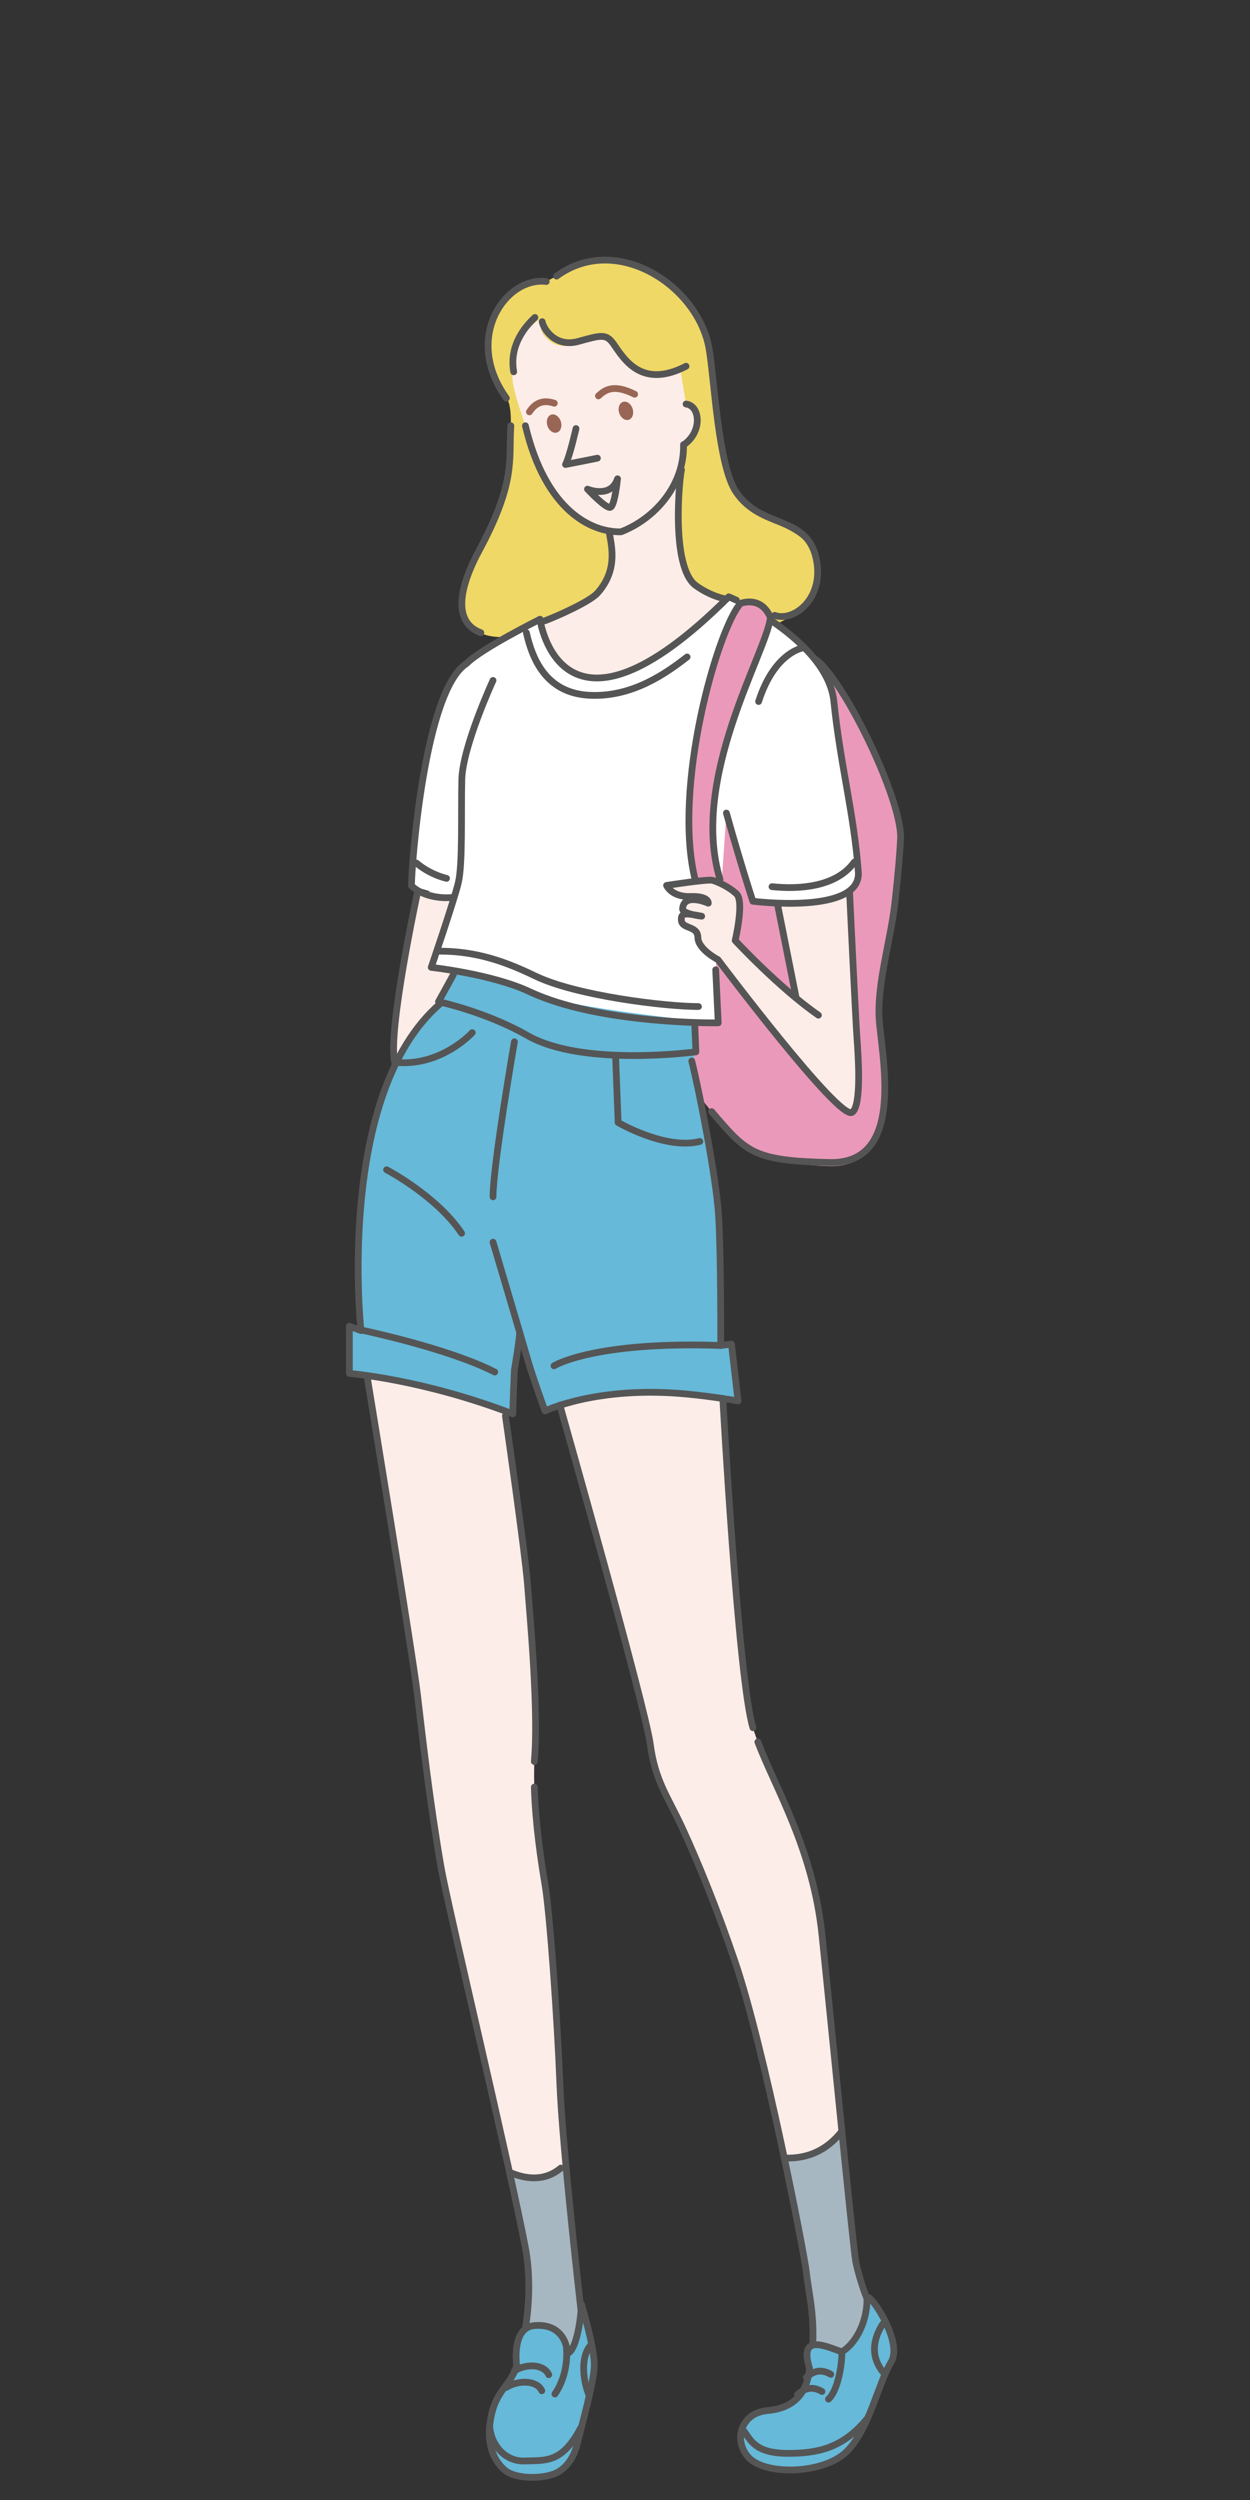 <?xml version="1.0" encoding="UTF-8"?><svg id="b" xmlns="http://www.w3.org/2000/svg" width="100" height="200" viewBox="0 0 100 200"><rect x="0" y="0" width="100" height="200" fill="#333333" stroke="none"/><g id="c"><rect width="100" height="200" style="fill:none;"/><path d="M40.289,112.072l-11.101-2.918s3.819,23.111,4.215,26.477c.396,3.366.958,8.411,1.881,13.754.522,3.02,5.533,24.004,6.748,30.44.373,1.977.348,4.269.009,6.386,0,0-.401,2.509,1.301,3.038s3.217.25,3.12-4.561c0,0-1.476-12.849-1.674-17.997-.198-5.148-.799-13.643-1.195-15.967s-1.117-7.147-.776-10.899c.361-3.976-.836-15.641-.617-13.069l-1.912-14.684Z" style="fill:#fdede8; fill-rule:evenodd;"/><path d="M69.357,183.882s-.57-1.377-.895-2.944c-.191-.922-1.824-17.672-2.699-26.12-.784-7.57-4.342-12.671-5.53-16.6s-2.407-26.335-2.407-26.335c-5.128-2.541-12.785-.111-13.185,0,0,0,6.978,24.638,7.374,27.624s1.386,4.174,2.574,6.748c1.188,2.574,2.733,6.311,4.236,10.743,2.292,6.757,5.512,23.2,5.681,24.777s.633,3.827.539,6.287c0,0,.262,1.914,2.044,1.122s3.203-2.095,2.267-5.301Z" style="fill:#fdede8; fill-rule:evenodd;"/><path d="M63.907,48.764c1.104-1.104,2.358-1.723,1.366-4.177-1.153-2.854-4.378-2.249-6.391-5.234-1.43-2.121-1.726-8.971-2.155-11.457-.866-5.022-7.404-9.323-12.203-5.806l-.823.429c-3.252-.392-6.672,4.498-3.192,9.333,0,0,.409.291.357,2.208-.074,2.764.325,4.674-2.676,10.247-.948,1.761-2.653,7.025,2.429,6.635,0,0,6.219-1.526,7.65-4.23,1.529-2.889-.08-4.851-.08-4.851,0,0-3.337-2.624-4.691-5.407s-1.621-6.139-1.621-6.139c-.371-2.115.53-3.493,1.32-4.223,0,0,.699,2.304,2.554,1.787s2.243-.63,2.841.241c.879,1.279,1.14,4.787,4.638,2.987,0,0,.407,7.572.132,9.24s-7.614,10.866,4.158,10.495c0,0,4.407-.097,6.387-2.077Z" style="fill:#f0d866;"/><path d="M54.885,32.323c1.113.139,1.306,2.131-.077,3.182l-.286,2.083c-.143.424-.911,7.769,1.151,9.26,1.259.911,2.7,1.454,2.7,1.454,0,0-4.758,7.475-10.016,7.316-6.751-.204-5.562-5.328-5.562-5.328,1.096-.414,4.404-2.175,4.999-2.837,1.784-1.985,1.166-3.774,1.08-4.694l-.655-.397c-2.229-.605-4.885-2.808-6.186-8.302,0,0-.845-2.378-1.002-3.412s.081-3.817,2.149-5.089c-.08.636.48,2.842,3.384,1.887,1.752-.576,2.762-.23,3.455,1.055.361.669,1.562,2.473,4.374.875l.493,2.948Z" style="fill:#fdede8; fill-rule:evenodd;"/><path d="M31.58,85.018c-.594-2.475,1.824-13.637,1.824-13.637l4.145-.264-2.257,11.025-3.712,2.876Z" style="fill:#fdede8;"/><path d="M55.973,87.733c2.23,2.833,4.188,5.428,10.392,5.56s4.092-9.108,3.96-11.911.924-6.174,1.26-9.11c.277-2.419.428-4.363.46-5.184.123-3.117-5.165-13.495-7.441-15.146,0,0-5.633,1.671-7.019,6.358s-1.965,9.174-1.965,9.174c0,0-1.561,17.829.353,20.259Z" style="fill:#eb99ba;"/><path d="M55.587,82.072l-.057,3.516c.594,2.371,1.757,8.54,1.955,11.622s.174,10.428.174,10.428l.857-.107.529,4.548s-1.979-.353-4.158-.558c-7.128-.671-11.287,1.356-11.287,1.356,0,0-.99-2.723-1.386-4.106l-.643-2.197c0,.587-.419,3.024-.419,3.024,0,0-.126,2.777-.126,3.514-7.268-2.787-13.075-3.235-13.075-3.235v-3.778l.924.346s-2.376-18.496,6.011-25.753l2.059-4.438,18.349,4.092.292,1.728" style="fill:#66b9d8; fill-rule:evenodd;"/><path d="M57.257,77.584l.201,4.245s-12.057-1.104-15.087-2.494-7.872-1.945-7.872-1.945c0,0,1.208-4.096,1.571-5.585l-3.153-.944s.876-15.506,4.26-17.635c0,0,4.199-3.152,6.021-3.683,0,0,1.591,11.682,15.1-1.798,0,0,7.866,3.129,8.411,8.36.544,5.231,1.596,8.864,1.959,13.65.238,3.456-8.441,2.342-8.441,2.342,0,0-.933-2.848-2.114-7.054l-.856,12.541Z" style="fill:#fff; fill-rule:evenodd;"/><path d="M55.621,70.411c-1.848-7.399,1.786-20.079,3.618-22.135,0,0,1.631-.67,2.396,1.12-.284,2.739-6.756,12.818-4.289,20.929l-1.725.086Z" style="fill:#eb99ba;"/><path d="M67.965,71.381s.49,10.251.588,11.605.705,5.42-.39,6.005-10.73-12.222-10.73-12.222c0,0-1.588-.811-1.602-1.772s-1.243-.654-1.32-1.357.465-.553,1.624-.344c0,0-1.644-.184-1.523-.635.133-1.266,2.051-.405,2.051-.405,0,0,.077-.588-1.428-.535s-1.911-.886-1.911-.886c0,0,3.317-.521,3.69-.408s1.278.49,1.911,1.09-.112,3.724-.112,3.724c0,0,2.298,2.166,4.867,4.545l-1.523-7.652s1.831.246,3.167.136,2.64-.888,2.64-.888Z" style="fill:#fdede8;"/><path d="M40.761,173.784c.881.359,2.979.766,4.515-.51,0,0,.825,10.498,1.122,11.224s.495,2.937.495,2.937l-1.782,2.805s-3.3.627-3.498-.429.462-3.993.462-3.993c0,0,.438-1.731.198-3.861s-1.512-8.172-1.512-8.172Z" style="fill:#a6b7c2; fill-rule:evenodd;"/><path d="M67.349,170.506c-.517.619-1.847,2.255-4.606,2.134,0,0,2.14,10.274,2.303,11.825s-.134,4.62-.134,4.62l2.178.099c.726.033,1.782-.957,2.178-1.98s.297-2.739.297-2.739l-.693-1.782s-.479-2.508-.627-3.696-.896-8.48-.896-8.48Z" style="fill:#a6b7c2; fill-rule:evenodd;"/><path d="M46.513,184.332s1.083,3.563,1.028,4.973-1.035,4.824-1.336,6.114-.977,2.065-1.696,2.414c-.988.48-3.242.546-4.146-.238-.85-.737-1.353-1.951-1.19-3.505.304-2.901,1.605-3.022,2.158-4.828,0,0-.435-3.073,1.421-3.215,1.949-.176,2.64,1.233,2.618,2.251.714-.239,1.082-2.535,1.143-3.966Z" style="fill:#66b9d8; fill-rule:evenodd;"/><path d="M69.357,183.882c-.019-.832,2.969,3.397,1.929,5.087s-1.722,5.326-3.542,7.146-6.535,1.954-7.879.458c-1.206-1.343-.618-3.531,1.527-3.726s3.174-1.394,3.369-3.379c-.912-2.932,1.505-1.669,2.586-1.323,1.236-.738,2.048-2.597,2.01-4.263Z" style="fill:#66b9d8; fill-rule:evenodd;"/><path d="M42.033,34.06c1.603,6.77,5.265,8.542,7.648,8.486,2.692-1.04,5.069-3.706,5.001-6.975" style="fill:none; fill-rule:evenodd; stroke:#555; stroke-linecap:round; stroke-linejoin:round; stroke-width:.54px;"/><path d="M54.885,32.323c1.113.139,1.306,2.131-.077,3.182" style="fill:none; fill-rule:evenodd; stroke:#555; stroke-linecap:round; stroke-linejoin:round; stroke-width:.54px;"/><path d="M48.733,42.475c.086.92.844,2.992-.94,4.977-.595.662-3.103,1.797-4.2,2.211" style="fill:none; fill-rule:evenodd; stroke:#555; stroke-linecap:round; stroke-linejoin:round; stroke-width:.54px;"/><path d="M54.521,37.588c-.143.424-.911,7.769,1.151,9.26,1.259.911,2.44,1.082,2.44,1.082" style="fill:none; fill-rule:evenodd; stroke:#555; stroke-linecap:round; stroke-linejoin:round; stroke-width:.54px;"/><path d="M44.524,22.09c4.799-3.518,11.337.784,12.203,5.806.429,2.486.725,9.337,2.155,11.457,2.013,2.985,5.59,1.83,6.391,5.234.761,3.233-1.749,5.202-3.298,4.643" style="fill:none; stroke:#555; stroke-linecap:round; stroke-linejoin:round; stroke-width:.54px;"/><path d="M43.701,22.519c-3.252-.392-6.672,4.498-3.192,9.333" style="fill:none; stroke:#555; stroke-linecap:round; stroke-linejoin:round; stroke-width:.54px;"/><path d="M43.374,25.733c.09.555,1.036,2.097,2.892,1.58s2.243-.63,2.841.241c.879,1.279,2.279,3.546,5.776,1.747" style="fill:none; stroke:#555; stroke-linecap:round; stroke-linejoin:round; stroke-width:.54px;"/><path d="M42.795,25.397c-.79.73-2.07,2.232-1.698,4.347" style="fill:none; stroke:#555; stroke-linecap:round; stroke-linejoin:round; stroke-width:.54px;"/><path d="M46.513,184.332s1.083,3.563,1.028,4.973-1.035,4.824-1.336,6.114-.977,2.065-1.696,2.414c-.988.48-3.242.546-4.146-.238-.85-.737-1.353-1.951-1.19-3.505.304-2.901,1.605-3.022,2.158-4.828,0,0-.435-3.073,1.421-3.215,1.949-.176,2.64,1.233,2.618,2.251.714-.239,1.082-2.535,1.143-3.966Z" style="fill:none; fill-rule:evenodd; stroke:#555; stroke-linecap:round; stroke-linejoin:round; stroke-width:.54px;"/><path d="M69.357,183.882c-.019-.832,2.969,3.397,1.929,5.087s-1.722,5.326-3.542,7.146-6.535,1.954-7.879.458c-1.206-1.343-.618-3.531,1.527-3.726s3.174-1.394,3.369-3.379c-.912-2.932,1.505-1.669,2.586-1.323,1.236-.738,2.048-2.597,2.01-4.263Z" style="fill:none; fill-rule:evenodd; stroke:#555; stroke-linecap:round; stroke-linejoin:round; stroke-width:.54px;"/><path d="M39.173,194.089c.089,1.446,1.188,2.85,2.807,2.789s2.979.214,4.482-2.657" style="fill:none; fill-rule:evenodd; stroke:#555; stroke-linecap:round; stroke-linejoin:round; stroke-width:.54px;"/><path d="M41.149,189.674c.916-.589,2.357-.568,2.751.303" style="fill:none; fill-rule:evenodd; stroke:#555; stroke-linecap:round; stroke-linejoin:round; stroke-width:.54px;"/><path d="M40.508,190.992c.916-.589,2.441-.602,2.835.269" style="fill:none; fill-rule:evenodd; stroke:#555; stroke-linecap:round; stroke-linejoin:round; stroke-width:.54px;"/><path d="M47.294,187.565c-.88.948-.673,2.854-.153,4.099" style="fill:none; fill-rule:evenodd; stroke:#555; stroke-linecap:round; stroke-linejoin:round; stroke-width:.54px;"/><path d="M70.645,185.886c-.55.825-1.283,2.443.122,4.031" style="fill:none; fill-rule:evenodd; stroke:#555; stroke-linecap:round; stroke-linejoin:round; stroke-width:.54px;"/><path d="M59.499,194.467c.55.702.864,1.802,3.542,1.802,2.29,0,4.395-.367,6.381-2.841" style="fill:none; fill-rule:evenodd; stroke:#555; stroke-linecap:round; stroke-linejoin:round; stroke-width:.54px;"/><path d="M45.323,187.936s.215,1.913-.93,3.585" style="fill:none; fill-rule:evenodd; stroke:#555; stroke-linecap:round; stroke-linejoin:round; stroke-width:.54px;"/><path d="M64.507,190.191c.611-.55,1.222-.672,1.954-.244" style="fill:none; fill-rule:evenodd; stroke:#555; stroke-linecap:round; stroke-linejoin:round; stroke-width:.54px;"/><path d="M63.805,191.566c.611-.55,1.222-.672,1.954-.244" style="fill:none; fill-rule:evenodd; stroke:#555; stroke-linecap:round; stroke-linejoin:round; stroke-width:.54px;"/><path d="M67.347,188.145c.031.733-.244,3.023-1.069,3.787" style="fill:none; fill-rule:evenodd; stroke:#555; stroke-linecap:round; stroke-linejoin:round; stroke-width:.54px;"/><path d="M55.587,82.072l.085,2.076s-9.043,1.228-13.458-1.296c-3.347-1.915-7.135-2.716-7.135-2.716l1.188-2.156" style="fill:none; fill-rule:evenodd; stroke:#555; stroke-linecap:round; stroke-linejoin:round; stroke-width:.54px;"/><path d="M35.211,80.297c-8.387,7.257-6.336,26.147-6.336,26.147l-.924-.346v3.778s5.807.448,13.075,3.235c0-.737.126-3.514.126-3.514,0,0,.419-2.437.419-3.024" style="fill:none; fill-rule:evenodd; stroke:#555; stroke-linecap:round; stroke-linejoin:round; stroke-width:.54px;"/><path d="M39.442,99.374s2.376,8.012,2.772,9.395,1.386,4.106,1.386,4.106c0,0,4.158-2.026,11.287-1.356,2.179.205,4.158.558,4.158.558l-.529-4.548-.857.107s.024-7.346-.174-10.428-1.55-9.957-2.144-12.328" style="fill:none; fill-rule:evenodd; stroke:#555; stroke-linecap:round; stroke-linejoin:round; stroke-width:.54px;"/><path d="M41.152,83.344s-1.71,9.875-1.71,12.402" style="fill:none; fill-rule:evenodd; stroke:#555; stroke-linecap:round; stroke-linejoin:round; stroke-width:.54px;"/><path d="M30.928,93.581s4.019,2.104,5.999,5.082" style="fill:none; fill-rule:evenodd; stroke:#555; stroke-linecap:round; stroke-linejoin:round; stroke-width:.54px;"/><path d="M49.253,84.647l.198,5.154s3.762,2.209,6.534,1.516" style="fill:none; fill-rule:evenodd; stroke:#555; stroke-linecap:round; stroke-linejoin:round; stroke-width:.54px;"/><path d="M31.949,85.011c3.475.191,5.832-2.399,5.832-2.399" style="fill:none; fill-rule:evenodd; stroke:#555; stroke-linecap:round; stroke-linejoin:round; stroke-width:.54px;"/><path d="M29.403,110.323s3.604,21.942,4,25.308c.396,3.366.958,8.411,1.881,13.754.522,3.02,5.533,24.004,6.748,30.44.373,1.977.348,4.269.009,6.386" style="fill:none; fill-rule:evenodd; stroke:#555; stroke-linecap:round; stroke-linejoin:round; stroke-width:.54px;"/><path d="M42.745,140.922c.361-3.976-.346-11.591-.544-14.166s-1.768-13.49-1.768-13.49" style="fill:none; fill-rule:evenodd; stroke:#555; stroke-linecap:round; stroke-linejoin:round; stroke-width:.54px;"/><path d="M46.463,184.688s-1.476-12.849-1.674-17.997c-.198-5.148-.799-13.643-1.195-15.967-.291-1.708-.758-4.765-.849-7.755" style="fill:none; fill-rule:evenodd; stroke:#555; stroke-linecap:round; stroke-linejoin:round; stroke-width:.54px;"/><path d="M44.789,112.409s6.831,24.112,7.227,27.098,1.386,4.174,2.574,6.748c1.188,2.574,2.733,6.311,4.236,10.743,2.292,6.757,5.512,23.2,5.681,24.777s.614,3.164.52,5.623" style="fill:none; fill-rule:evenodd; stroke:#555; stroke-linecap:round; stroke-linejoin:round; stroke-width:.54px;"/><path d="M60.627,139.359c1.439,3.77,4.426,8.601,5.136,15.46.875,8.449,2.508,25.199,2.699,26.12.325,1.567.895,2.944.895,2.944" style="fill:none; fill-rule:evenodd; stroke:#555; stroke-linecap:round; stroke-linejoin:round; stroke-width:.54px;"/><path d="M57.827,111.883s1.218,22.406,2.407,26.335" style="fill:none; fill-rule:evenodd; stroke:#555; stroke-linecap:round; stroke-linejoin:round; stroke-width:.54px;"/><path d="M43.198,49.543s-4.714,2.347-5.861,3.53c-3.385,2.129-4.42,16.165-4.42,17.788,1.221,1.149,3.153.944,3.153.944" style="fill:none; fill-rule:evenodd; stroke:#555; stroke-linecap:round; stroke-linejoin:round; stroke-width:.54px;"/><path d="M39.442,54.434s-2.43,5.27-2.497,7.926.081,6.781-.282,8.27-2.165,6.76-2.165,6.76c0,0,4.855.527,7.872,1.945,5.615,2.638,15.087,2.494,15.087,2.494l-.201-4.245" style="fill:none; fill-rule:evenodd; stroke:#555; stroke-linecap:round; stroke-linejoin:round; stroke-width:.54px;"/><path d="M61.727,49.664c2.101,1.439,4.699,3.73,4.981,6.442.544,5.231,1.596,8.864,1.959,13.65.238,3.456-8.441,2.342-8.441,2.342,0,0-.933-2.848-2.114-7.054" style="fill:none; fill-rule:evenodd; stroke:#555; stroke-linecap:round; stroke-linejoin:round; stroke-width:.54px;"/><path d="M43.198,49.543s1.591,11.682,15.1-1.798c0,0,.231.092.617.271" style="fill:none; fill-rule:evenodd; stroke:#555; stroke-linecap:round; stroke-linejoin:round; stroke-width:.54px;"/><path d="M40.866,34.06c-.172,2.76.429,4.478-2.572,10.051-.948,1.761-2.572,5.477.172,6.506" style="fill:none; stroke:#555; stroke-linecap:round; stroke-linejoin:round; stroke-width:.54px;"/><path d="M55.621,70.411c-1.848-7.399,1.786-20.079,3.618-22.135,0,0,1.631-.67,2.396,1.12-.284,2.739-6.499,12.851-4.032,20.963" style="fill:none; stroke:#555; stroke-linecap:round; stroke-linejoin:round; stroke-width:.54px;"/><path d="M65.25,52.748c2.277,1.651,6.919,11.222,6.796,14.34-.032.822-.183,2.766-.46,5.184-.336,2.936-1.392,6.308-1.26,9.11s2.26,11.75-3.945,11.618-6.681-.844-9.452-4.071" style="fill:none; stroke:#555; stroke-linecap:round; stroke-linejoin:round; stroke-width:.54px;"/><line x1="63.681" y1="79.785" x2="62.211" y2="72.4" style="fill:none; stroke:#555; stroke-linecap:round; stroke-linejoin:round; stroke-width:.54px;"/><path d="M67.965,71.381s.49,10.251.588,11.605.402,5.51-.39,6.005c-1.052.658-10.73-12.222-10.73-12.222,0,0-1.588-.811-1.602-1.772s-1.243-.654-1.32-1.357.465-.553,1.624-.344c0,0-1.644-.184-1.523-.635.133-1.266,2.051-.405,2.051-.405,0,0,.077-.588-1.428-.535s-1.911-.886-1.911-.886c0,0,3.317-.521,3.69-.408s1.278.49,1.911,1.09-.112,3.724-.112,3.724c0,0,3.517,3.797,6.66,5.973" style="fill:none; stroke:#555; stroke-linecap:round; stroke-linejoin:round; stroke-width:.54px;"/><path d="M28.955,106.413s6.899,1.446,10.627,3.35" style="fill:none; stroke:#555; stroke-linecap:round; stroke-linejoin:round; stroke-width:.54px;"/><path d="M44.32,109.266s3.168-1.98,13.339-1.628" style="fill:none; fill-rule:evenodd; stroke:#555; stroke-linecap:round; stroke-linejoin:round; stroke-width:.54px;"/><path d="M35.145,76.092c2.906,0,5.208.794,7.657,1.979,3.313,1.603,10.458,2.453,13.074,2.453" style="fill:none; fill-rule:evenodd; stroke:#555; stroke-linecap:round; stroke-linejoin:round; stroke-width:.54px;"/><path d="M33.313,69.041s.955.872,2.41,1.229" style="fill:none; fill-rule:evenodd; stroke:#555; stroke-linecap:round; stroke-linejoin:round; stroke-width:.54px;"/><path d="M61.76,70.934c2.107.218,5.132.063,6.585-1.971" style="fill:none; fill-rule:evenodd; stroke:#555; stroke-linecap:round; stroke-linejoin:round; stroke-width:.54px;"/><path d="M40.761,173.784c.881.359,2.569.939,4.105-.338" style="fill:none; fill-rule:evenodd; stroke:#555; stroke-linecap:round; stroke-linejoin:round; stroke-width:.54px;"/><path d="M67.349,170.506c-.517.619-1.847,2.255-4.606,2.134" style="fill:none; fill-rule:evenodd; stroke:#555; stroke-linecap:round; stroke-linejoin:round; stroke-width:.54px;"/><path d="M42.352,32.949c.266-.401.824-1.089,1.993-.69" style="fill:none; stroke:#965; stroke-linecap:round; stroke-linejoin:round; stroke-width:.54px;"/><path d="M47.875,31.672c.522-.476,1.186-.984,2.896-.134" style="fill:none; stroke:#965; stroke-linecap:round; stroke-linejoin:round; stroke-width:.54px;"/><ellipse cx="44.329" cy="33.887" rx=".564" ry=".752" transform="translate(-8.246 15.197) rotate(-17.826)" style="fill:#965;"/><ellipse cx="50.071" cy="32.866" rx=".564" ry=".752" transform="translate(-7.657 16.906) rotate(-17.826)" style="fill:#965;"/><path d="M46.08,34.285s-.498,2.214-.838,2.876c.691-.131,2.551-.507,2.551-.507" style="fill:none; stroke:#555; stroke-linecap:round; stroke-linejoin:round; stroke-width:.54px;"/><path d="M49.402,38.304c-.537,1.615-2.403.827-2.403.827,0,0,1.465,1.569,1.825,1.458s.577-2.285.577-2.285Z" style="fill:none; stroke:#555; stroke-linecap:round; stroke-linejoin:round; stroke-width:.54px;"/><path d="M33.404,71.381s-2.418,11.162-1.824,13.637" style="fill:none; stroke:#555; stroke-linecap:round; stroke-linejoin:round; stroke-width:.54px;"/><path d="M64.339,51.804s-2.347.258-3.651,4.318" style="fill:none; fill-rule:evenodd; stroke:#555; stroke-linecap:round; stroke-linejoin:round; stroke-width:.54px;"/><path d="M42.11,50.616c.461,2.04,1.532,4.806,4.997,5.004s6.202-1.776,7.862-3.063" style="fill:none; fill-rule:evenodd; stroke:#555; stroke-linecap:round; stroke-linejoin:round; stroke-width:.54px;"/></g></svg>